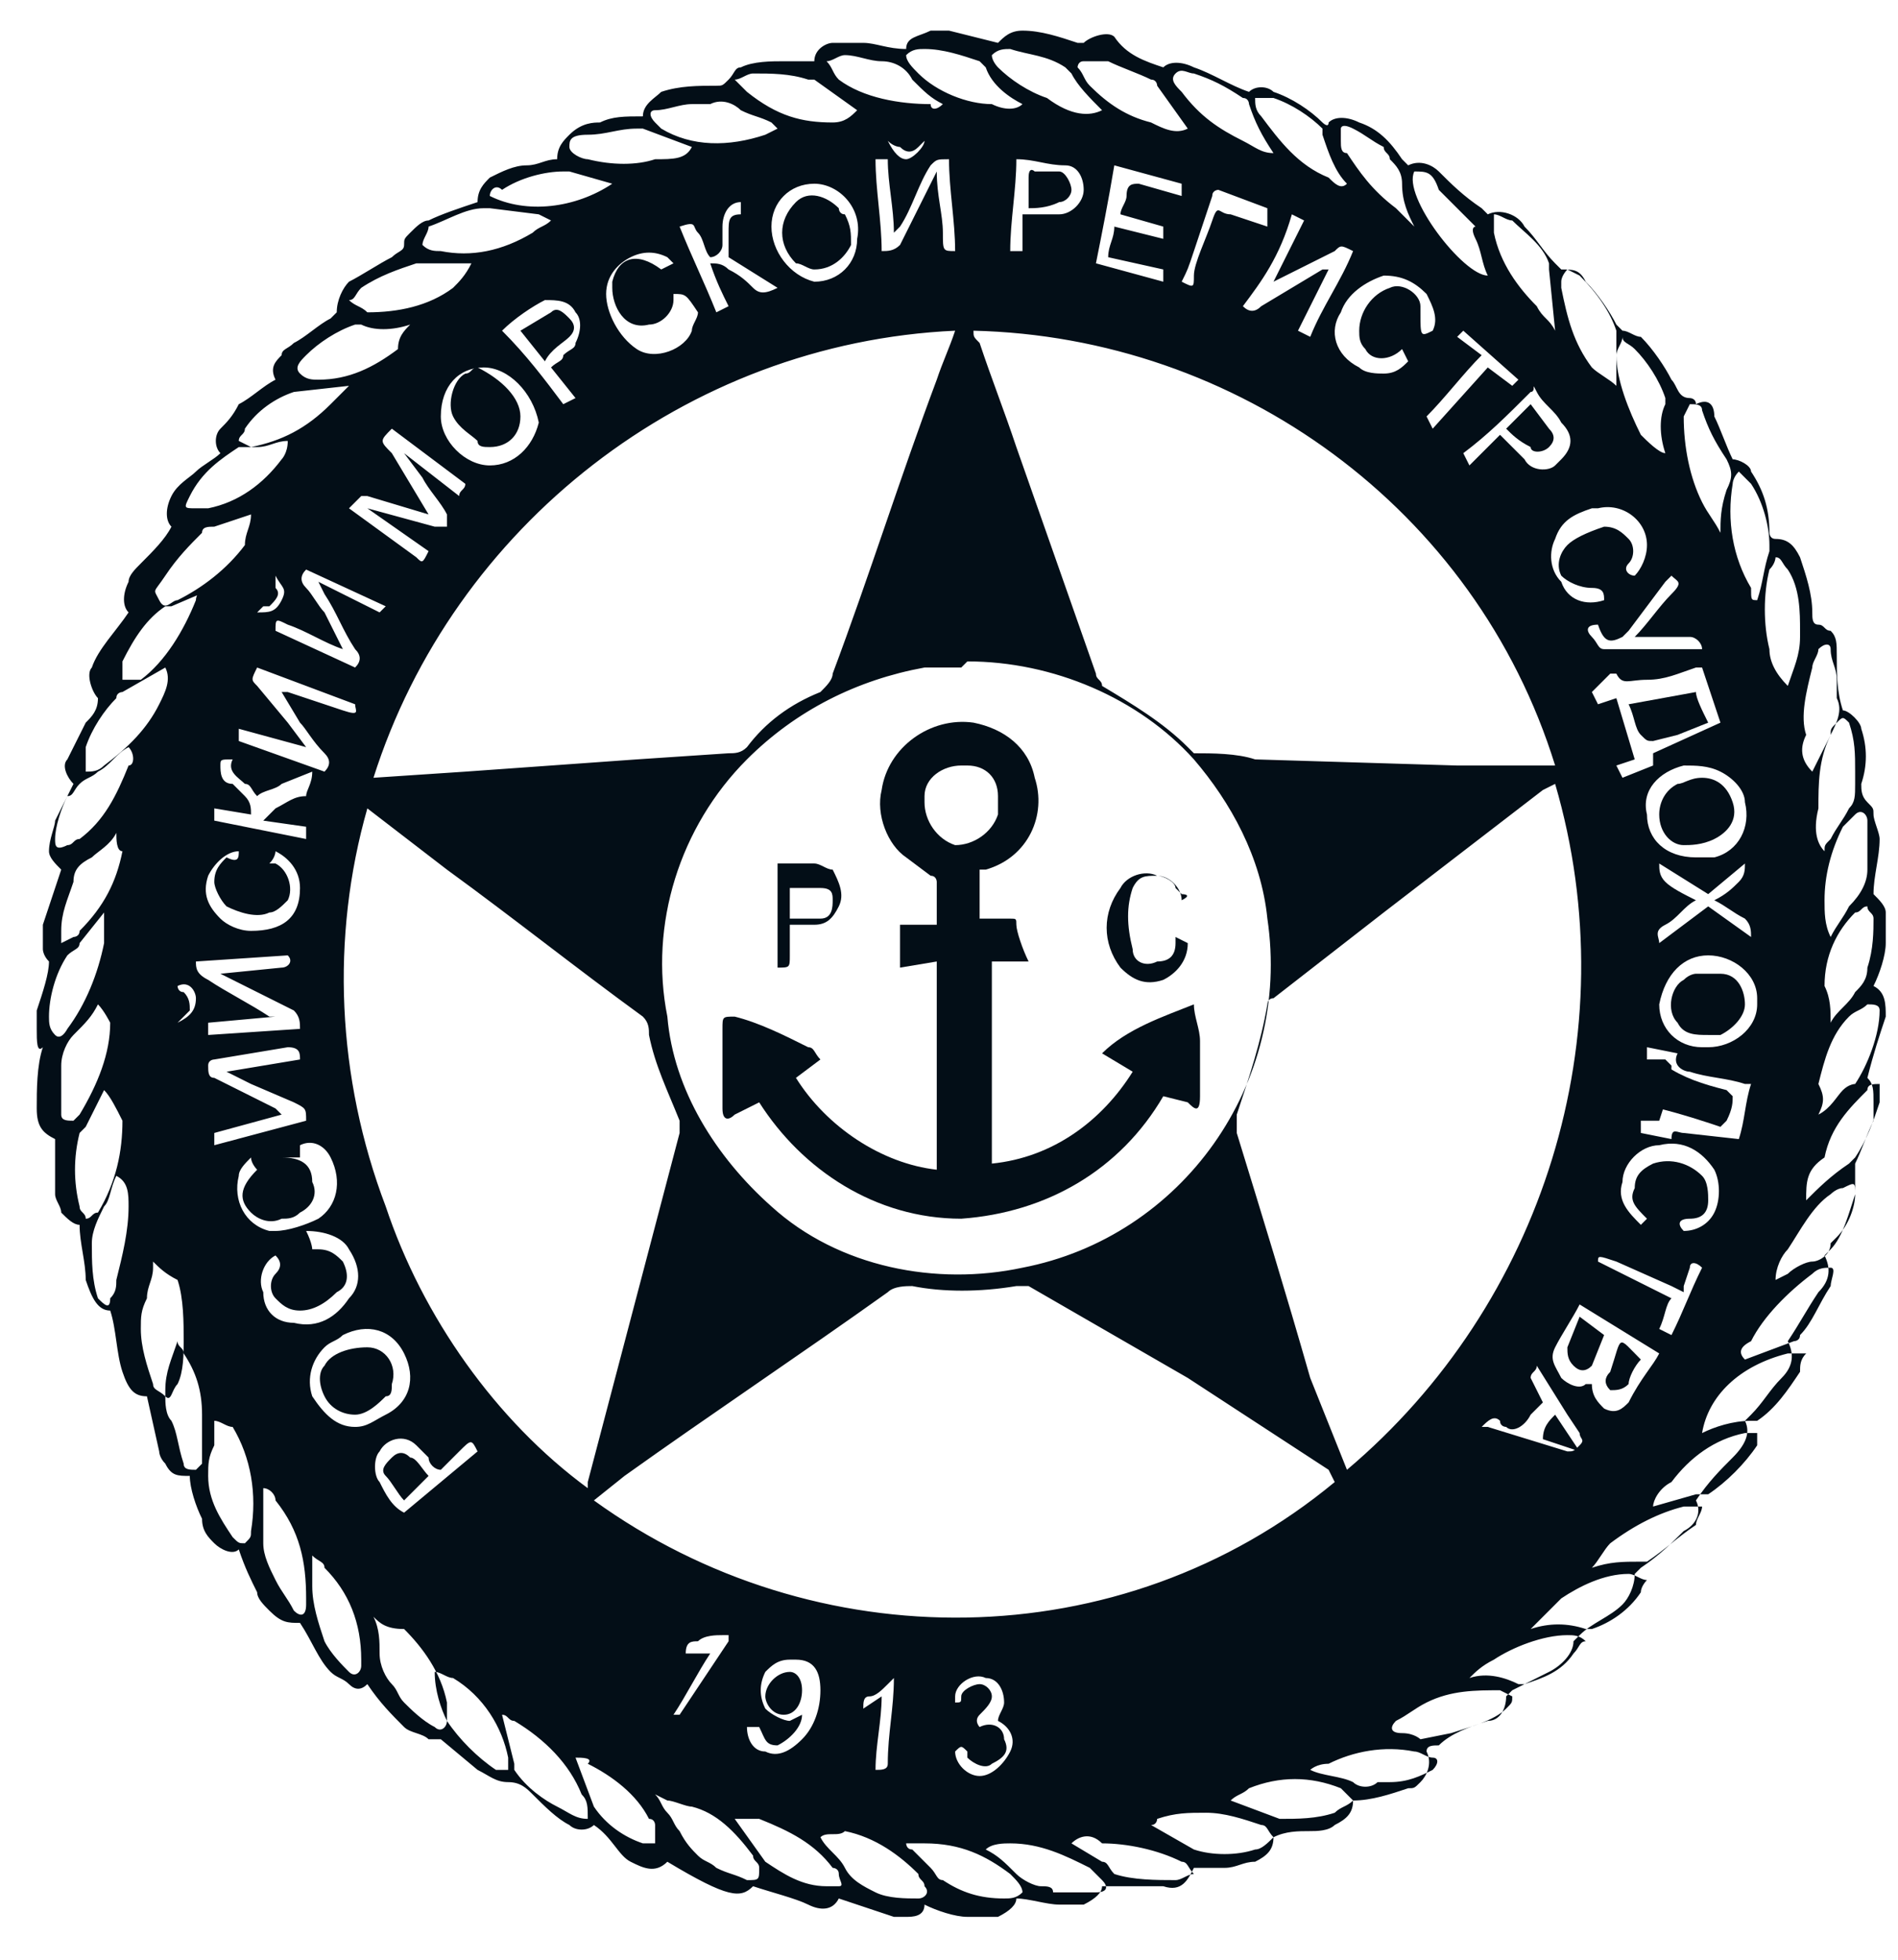 <svg width="31" height="32" viewBox="0 0 31 32" fill="none" xmlns="http://www.w3.org/2000/svg">
<path d="M0.6 16.8V16.5C0.7 16.2 0.8 15.9 0.8 15.7C0.7 15.6 0.7 15.5 0.7 15.5C0.7 15.4 0.7 15.2 0.7 15.1C0.8 14.8 0.9 14.5 1 14.2C0.9 14.1 0.8 14 0.8 13.9C0.8 13.7 0.9 13.5 0.9 13.4C1 13.2 1.1 13 1.2 12.8C1.1 12.7 1 12.5 1.1 12.4C1.2 12.2 1.3 12 1.4 11.8C1.5 11.7 1.6 11.6 1.6 11.4C1.5 11.3 1.4 11 1.5 10.9C1.6 10.6 1.9 10.3 2.1 10C2 9.9 2 9.7 2.1 9.5C2.1 9.4 2.2 9.3 2.3 9.2C2.5 9 2.7 8.8 2.8 8.6C2.7 8.5 2.7 8.3 2.8 8.1C2.9 7.9 3.1 7.8 3.2 7.7C3.3 7.6 3.5 7.5 3.6 7.4C3.5 7.3 3.5 7.1 3.6 7C3.7 6.9 3.8 6.8 3.9 6.6C4.1 6.5 4.3 6.3 4.5 6.2C4.4 6 4.5 5.9 4.6 5.8C4.6 5.7 4.7 5.7 4.8 5.6C5 5.5 5.2 5.3 5.4 5.2L5.5 5.1C5.5 4.9 5.6 4.7 5.7 4.6C5.9 4.5 6.2 4.3 6.4 4.2C6.5 4.1 6.6 4.1 6.6 4C6.6 3.9 6.6 3.9 6.7 3.8C6.8 3.7 6.9 3.6 7 3.6C7.2 3.5 7.5 3.4 7.8 3.3C7.8 3.1 7.9 3 8 2.9C8.2 2.8 8.4 2.7 8.6 2.7C8.8 2.7 8.9 2.6 9.1 2.6C9.1 2.4 9.2 2.3 9.3 2.2C9.5 2 9.7 2 9.8 2C10 1.9 10.2 1.9 10.5 1.9C10.5 1.7 10.7 1.6 10.8 1.5C11.1 1.4 11.4 1.4 11.7 1.4C11.8 1.4 11.8 1.4 11.9 1.3C12 1.2 12 1.1 12.1 1.1C12.3 1 12.6 1 12.8 1C12.9 1 13.1 1 13.3 1C13.3 0.8 13.5 0.7 13.6 0.7C13.8 0.7 13.9 0.7 14.1 0.7C14.3 0.7 14.5 0.8 14.8 0.8C14.8 0.6 15 0.6 15.2 0.5H15.5L16.3 0.7C16.4 0.6 16.5 0.5 16.7 0.5C17 0.5 17.3 0.6 17.6 0.7H17.7C17.8 0.6 18.1 0.5 18.2 0.6C18.4 0.9 18.7 1 19 1.1C19.1 1 19.3 1 19.5 1.1C19.8 1.2 20.1 1.4 20.4 1.5C20.5 1.4 20.7 1.4 20.8 1.5C21.1 1.6 21.4 1.8 21.6 2C21.6 2 21.7 2.1 21.7 2C21.8 1.9 22 1.9 22.2 2C22.5 2.1 22.7 2.3 22.9 2.6L23 2.7C23.2 2.6 23.4 2.7 23.5 2.8C23.7 3 23.9 3.2 24.2 3.4L24.3 3.5C24.5 3.4 24.8 3.5 24.9 3.7C25.1 3.9 25.2 4.1 25.4 4.3L25.5 4.4C25.7 4.4 25.8 4.4 25.9 4.6C26.1 4.8 26.3 5.1 26.4 5.3L26.5 5.4C26.6 5.4 26.7 5.5 26.8 5.5C27 5.7 27.2 6 27.3 6.2C27.4 6.3 27.4 6.5 27.6 6.5C27.6 6.5 27.7 6.5 27.7 6.6C27.9 6.5 28 6.6 28 6.8C28.1 7 28.2 7.3 28.3 7.5C28.4 7.5 28.6 7.6 28.6 7.7C28.8 8 28.9 8.3 28.9 8.7C28.9 8.7 28.9 8.8 29 8.8C29.2 8.8 29.3 8.9 29.4 9.1C29.5 9.4 29.6 9.7 29.6 10C29.6 10.1 29.6 10.2 29.7 10.2C29.8 10.2 29.8 10.3 29.9 10.3C30 10.4 30 10.5 30 10.7C30 11 30 11.3 30.1 11.6C30.2 11.6 30.4 11.8 30.4 11.9C30.5 12.2 30.5 12.5 30.4 12.8C30.4 12.9 30.4 13 30.5 13.1C30.6 13.2 30.6 13.2 30.6 13.3C30.6 13.4 30.7 13.6 30.7 13.7C30.7 14 30.6 14.3 30.6 14.6C30.7 14.7 30.8 14.8 30.8 14.9C30.8 15.1 30.8 15.2 30.8 15.4C30.8 15.6 30.7 15.9 30.6 16.1C30.8 16.2 30.8 16.4 30.8 16.6C30.7 16.9 30.6 17.2 30.5 17.6C30.6 17.7 30.6 17.8 30.6 18C30.6 18.1 30.6 18.2 30.6 18.3C30.5 18.5 30.4 18.8 30.3 19C30.3 19.1 30.3 19.1 30.3 19.2C30.3 19.3 30.3 19.4 30.3 19.5C30.2 19.8 30.1 20.2 29.9 20.4L29.8 20.5C29.9 20.7 29.9 20.9 29.7 21.1C29.5 21.4 29.4 21.6 29.2 21.9C29.3 22.1 29.3 22.3 29.1 22.5C28.9 22.7 28.8 22.9 28.6 23.1L28.5 23.2C28.6 23.4 28.5 23.6 28.3 23.8C28.1 24 27.9 24.2 27.7 24.5C27.8 24.7 27.7 24.9 27.5 25C27.3 25.2 27.1 25.4 26.8 25.6L26.7 25.7C26.7 25.9 26.6 26.1 26.5 26.2C26.3 26.4 26 26.5 25.8 26.7L25.7 26.8C25.7 27 25.5 27.2 25.3 27.3C25.1 27.4 24.9 27.5 24.7 27.6L24.6 27.7C24.6 27.9 24.5 28.1 24.3 28.1C24 28.2 23.7 28.3 23.5 28.5C23.4 28.5 23.3 28.5 23.3 28.6C23.4 28.8 23.3 29 23.2 29.1C23.1 29.2 23.1 29.2 23 29.2C22.7 29.3 22.4 29.4 22.1 29.4C22.1 29.6 22 29.7 21.8 29.8C21.7 29.9 21.5 29.9 21.4 29.9C21.2 29.9 21 29.9 20.8 30C20.8 30.2 20.7 30.3 20.5 30.4C20.3 30.4 20.2 30.5 20 30.5C19.8 30.5 19.6 30.5 19.5 30.5C19.4 30.7 19.3 30.9 19 30.8C18.7 30.8 18.4 30.8 18 30.8C18 30.9 17.9 31 17.7 31.1C17.6 31.1 17.4 31.1 17.3 31.1C17.1 31.1 16.8 31 16.6 31C16.6 31.1 16.5 31.2 16.3 31.3C16.2 31.3 16 31.3 15.8 31.3C15.6 31.3 15.3 31.2 15.1 31.1C15.1 31.3 14.9 31.3 14.8 31.3H14.6L13.7 31C13.6 31.2 13.4 31.2 13.2 31.1C13 31 12.6 30.9 12.3 30.8C12.1 31 11.9 31 10.9 30.4C10.7 30.6 10.5 30.5 10.3 30.4C10.1 30.3 10 30 9.7 29.8C9.6 29.9 9.4 29.9 9.3 29.8C9.1 29.7 8.9 29.5 8.7 29.3C8.6 29.2 8.5 29.1 8.3 29.1C8.1 29.1 8 29 7.8 28.9L7.2 28.4C7.2 28.4 7.1 28.4 7 28.4C6.9 28.3 6.7 28.3 6.6 28.2C6.4 28 6.2 27.8 6 27.5C5.9 27.6 5.8 27.6 5.7 27.5C5.6 27.4 5.5 27.4 5.4 27.3C5.2 27.1 5.1 26.8 4.9 26.5C4.7 26.5 4.6 26.5 4.4 26.3C4.3 26.2 4.2 26.1 4.2 26C4.1 25.8 4 25.6 3.9 25.3C3.8 25.4 3.6 25.3 3.5 25.2C3.4 25.1 3.3 25 3.3 24.8C3.2 24.6 3.1 24.3 3.1 24.1C2.9 24.1 2.8 24.1 2.7 23.9C2.6 23.8 2.6 23.7 2.6 23.7L2.4 22.8C2.2 22.8 2.1 22.7 2 22.4C1.9 22.1 1.9 21.7 1.8 21.4C1.6 21.4 1.5 21.2 1.4 20.9C1.4 20.6 1.3 20.3 1.3 20C1.2 20 1.1 19.9 1 19.8C1 19.7 0.9 19.6 0.9 19.5C0.9 19.2 0.9 18.9 0.9 18.6C0.7 18.5 0.6 18.4 0.6 18.1C0.6 17.8 0.6 17.4 0.7 17.1C0.6 17.2 0.6 17 0.6 16.8ZM15.7 10.9C15.6 10.9 15.5 10.9 15.4 10.9H15.1C14 11.1 13 11.6 12.2 12.4C11.1 13.5 10.6 15.1 10.9 16.6C11 17.8 11.7 18.9 12.6 19.7C13.7 20.7 15.3 21 16.7 20.7C19.3 20.2 21.1 17.7 20.7 15C20.6 14 20.1 13.1 19.5 12.4C18.6 11.4 17.2 10.8 15.8 10.8M21.8 24.2L21.7 24L19.4 22.5L16.8 21C16.7 21 16.7 21 16.6 21C16 21.1 15.4 21.1 14.9 21C14.8 21 14.6 21 14.5 21.1C13.1 22.1 11.6 23.1 10.2 24.1L9.7 24.5C13.3 27.1 18.3 27.1 21.8 24.2ZM15.9 5.4C15.9 5.5 15.9 5.5 16 5.6C16.2 6.2 16.4 6.7 16.6 7.3L17.9 11C17.9 11.1 18 11.1 18 11.2C18.5 11.5 19 11.8 19.4 12.2L19.5 12.3C19.8 12.3 20.2 12.3 20.5 12.4L23.8 12.5H24.8C25 12.5 25.2 12.5 25.4 12.5C24.1 8.3 20.2 5.5 15.9 5.4ZM6.1 12.7L7.6 12.6L9 12.5L10.4 12.4L11.9 12.3C12 12.3 12.1 12.3 12.2 12.2C12.5 11.8 12.9 11.5 13.4 11.3C13.5 11.2 13.6 11.1 13.6 11C14.2 9.4 14.7 7.8 15.3 6.2C15.4 5.9 15.5 5.7 15.6 5.4C11.2 5.6 7.4 8.6 6.1 12.7ZM22 24C25.2 21.3 26.6 16.9 25.4 12.8L25.2 12.9L22.6 14.9L20.8 16.3C20.7 16.3 20.7 16.4 20.7 16.4C20.6 17 20.4 17.6 20.2 18.2C20.2 18.3 20.2 18.4 20.2 18.5C20.6 19.8 21 21.1 21.4 22.5L22 24ZM6 13.2C5.4 15.3 5.5 17.6 6.3 19.7C6.9 21.5 8.1 23.2 9.6 24.3C9.6 24.2 9.6 24.2 9.6 24.2C10.1 22.3 10.6 20.4 11.1 18.5C11.1 18.4 11.1 18.3 11.1 18.3C10.9 17.8 10.7 17.4 10.6 16.9C10.6 16.8 10.6 16.7 10.5 16.6C9.4 15.8 8.4 15 7.3 14.2L6 13.2ZM6 8.3L7.1 8.6C7.2 8.6 7.3 8.6 7.3 8.6C7.3 8.5 7.3 8.5 7.3 8.4C7.2 8.2 7 8 6.9 7.8L6.6 7.4L7.5 8.1C7.5 8 7.6 8 7.6 7.9L6.4 7C6.2 7.2 6.2 7.2 6.4 7.4L7 8.4L6 8.1H5.9L5.7 8.3L6.8 9.1C6.9 9.2 6.9 9.2 7 9L6 8.3ZM28.4 18.6C28.5 18.3 28.5 18 28.6 17.7H28.5C28.2 17.6 27.9 17.6 27.6 17.5C27.5 17.5 27.3 17.4 27.4 17.2L26.9 17.1C26.9 17.2 26.9 17.2 26.9 17.3C27 17.3 27.1 17.3 27.2 17.3L27.3 17.4C27.3 17.7 27.2 18 27.1 18.3H26.8C26.8 18.4 26.8 18.4 26.8 18.5L27.3 18.6C27.3 18.4 27.4 18.5 27.5 18.5L28.4 18.6ZM27 12.3L28.1 11.8C28 11.5 27.9 11.2 27.8 10.9H27.7C27.4 11 27.2 11.1 26.9 11.1C26.6 11.1 26.5 11.2 26.4 11C26.4 11 26.4 11 26.3 11L26 11.3L26.1 11.5L26.4 11.4L26.7 12.4L26.4 12.5L26.5 12.7L27 12.5V12.3ZM23.2 28.4L23.7 28.3C24 28.2 24.4 28.1 24.6 27.9C24.7 27.8 24.7 27.8 24.7 27.7L24.5 27.6C24.1 27.6 23.7 27.6 23.3 27.8C23.1 27.9 23 28 22.8 28.1C22.7 28.2 22.7 28.3 22.9 28.3C23.1 28.3 23.2 28.4 23.2 28.4ZM27.1 22.1L25.8 21.3C25.7 21.5 25.5 21.8 25.4 22C25.3 22.2 25.4 22.3 25.5 22.5C25.6 22.6 25.8 22.7 25.9 22.6H26C26 22.8 26.1 22.9 26.2 23C26.4 23.1 26.5 23 26.6 22.9C26.8 22.5 27 22.3 27.1 22.1ZM15.1 30.1C15 30.1 15 30.1 14.9 30.1H14.8C14.8 30.1 14.8 30.2 14.9 30.2L15.2 30.5C15.3 30.6 15.3 30.7 15.4 30.7C15.7 30.9 16 31 16.4 31C16.5 31 16.6 31 16.7 30.9C16.7 30.8 16.6 30.7 16.5 30.6C16.1 30.3 15.7 30.1 15.1 30.1ZM5.1 25.4C5.1 25.6 5.1 25.7 5.1 25.9C5.1 26.2 5.2 26.5 5.3 26.8C5.4 27 5.6 27.2 5.7 27.3C5.8 27.4 5.9 27.3 5.9 27.2C5.9 27.2 5.9 27.2 5.9 27.1C5.9 26.5 5.7 26 5.3 25.6C5.3 25.5 5.2 25.5 5.1 25.4ZM16.1 30.2C16.3 30.3 16.4 30.4 16.6 30.6C16.7 30.7 16.9 30.8 17 30.8C17.1 30.8 17.2 30.8 17.2 30.9C17.4 30.9 17.6 30.9 17.9 30.9C18.1 30.9 18.1 30.8 18 30.7C17.9 30.6 17.9 30.6 17.8 30.5C17.4 30.3 17 30.1 16.5 30.1C16.4 30.1 16.2 30.1 16.1 30.2ZM17.5 30.1L18 30.4C18.1 30.4 18.1 30.5 18.2 30.6C18.5 30.7 18.9 30.7 19.2 30.7C19.3 30.7 19.4 30.6 19.5 30.6C19.4 30.5 19.4 30.4 19.3 30.4C18.9 30.2 18.4 30.1 18 30.1C17.8 29.9 17.6 30 17.5 30.1ZM20.1 29.4L20.9 29.7C21.2 29.7 21.5 29.7 21.8 29.6C21.9 29.5 22 29.5 22.1 29.4C22 29.3 21.9 29.2 21.9 29.2C21.4 29 20.9 29 20.4 29.2C20.3 29.3 20.2 29.3 20.1 29.4ZM21.4 28.9C21.6 29 21.9 29 22.1 29.1C22.2 29.2 22.4 29.2 22.5 29.1H22.7C23 29.1 23.2 29 23.4 28.9C23.5 28.8 23.5 28.7 23.4 28.7C23.3 28.7 23.2 28.6 23.1 28.6C22.6 28.5 22.1 28.6 21.7 28.8C21.5 28.8 21.4 28.9 21.4 28.9ZM2.9 21.9C2.8 22.2 2.7 22.4 2.7 22.7V22.8C2.7 22.9 2.7 23.1 2.8 23.2C2.9 23.4 2.9 23.6 3 23.9C3 24 3.1 24 3.2 24L3.3 23.9V23.8C3.3 23.6 3.3 23.3 3.3 23.1C3.3 22.7 3.2 22.4 3 22.1C3 22 2.9 22 2.9 21.9ZM3.5 23.2C3.5 23.4 3.5 23.5 3.5 23.6C3.4 23.8 3.4 23.9 3.4 24.1C3.4 24.5 3.6 24.8 3.8 25.1C3.9 25.2 3.9 25.2 4 25.2C4.1 25.1 4.1 25.1 4.1 25C4.2 24.4 4.1 23.8 3.8 23.3C3.7 23.3 3.6 23.2 3.5 23.2ZM1.9 13.6C1.8 13.8 1.6 13.9 1.5 14C1.3 14.1 1.2 14.2 1.2 14.4C1.1 14.7 1 14.9 1 15.2C1 15.3 1 15.3 1 15.4L1.2 15.3C1.2 15.3 1.3 15.3 1.3 15.2C1.7 14.8 1.9 14.4 2 13.9C1.9 13.9 1.9 13.7 1.9 13.6ZM18.8 29.8L19.5 30.2C19.8 30.3 20.2 30.3 20.5 30.2C20.6 30.2 20.7 30.1 20.8 30C20.7 29.9 20.7 29.8 20.6 29.8C20.3 29.7 20 29.6 19.7 29.6C19.4 29.6 19.2 29.6 18.9 29.7C18.9 29.7 18.9 29.8 18.8 29.8ZM1.7 14.9L1.3 15.4C1.3 15.5 1.2 15.5 1.1 15.6C0.9 15.9 0.8 16.3 0.8 16.6C0.8 16.7 0.8 16.8 0.9 16.9C1 17 1.1 16.8 1.1 16.8C1.4 16.4 1.6 15.9 1.7 15.4C1.7 15.2 1.7 15.1 1.7 14.9ZM4.3 24.3V24.9C4.3 25 4.3 25.1 4.3 25.2C4.3 25.4 4.4 25.6 4.5 25.8C4.6 26 4.7 26.1 4.8 26.3C4.9 26.4 5 26.4 5 26.2V26.1C5 25.5 4.9 25 4.5 24.5C4.5 24.4 4.4 24.3 4.3 24.3ZM2.1 12.2C1.9 12.3 1.8 12.5 1.6 12.6C1.5 12.7 1.4 12.7 1.3 12.8C1.2 12.9 1.2 13 1.1 13C1 13.2 0.9 13.5 0.9 13.7C0.9 13.8 0.9 13.9 1.1 13.8C1.2 13.8 1.2 13.7 1.3 13.7C1.7 13.4 1.9 13 2.1 12.5C2.2 12.5 2.2 12.3 2.1 12.2ZM1.9 19.2C1.8 19.4 1.8 19.6 1.7 19.7C1.6 19.9 1.5 20.1 1.5 20.3C1.5 20.6 1.5 20.9 1.6 21.2C1.7 21.3 1.8 21.4 1.8 21.2C1.9 21.1 1.9 21 1.9 20.9C2 20.5 2.1 20.1 2.1 19.7C2.1 19.5 2.1 19.3 1.9 19.2ZM1.7 17.8L1.4 18.4L1.3 18.5C1.2 18.9 1.2 19.3 1.3 19.7C1.3 19.8 1.4 19.8 1.4 19.9C1.5 19.9 1.5 19.8 1.6 19.8C1.9 19.3 2 18.8 2 18.3C1.9 18.1 1.8 17.9 1.7 17.8ZM13.4 30C13.5 30.2 13.7 30.3 13.8 30.5C13.9 30.7 14.1 30.8 14.3 30.9C14.5 31 14.8 31 15 31C15.1 31 15.2 30.9 15.1 30.8C15.1 30.7 15 30.7 15 30.6C14.7 30.3 14.3 30 13.8 29.9C13.7 30 13.5 29.9 13.4 30ZM1.6 16.4C1.5 16.6 1.4 16.7 1.2 16.9C1.1 17 1 17.2 1 17.4C1 17.5 1 17.6 1 17.6C1 17.8 1 18 1 18.2C1 18.3 1.1 18.3 1.2 18.3L1.3 18.2C1.6 17.7 1.8 17.2 1.8 16.7C1.8 16.7 1.7 16.5 1.6 16.4ZM2.7 10.9L2 11.3C2 11.3 1.9 11.3 1.9 11.4C1.7 11.6 1.5 11.9 1.4 12.2C1.4 12.3 1.4 12.4 1.4 12.6C1.5 12.6 1.6 12.6 1.7 12.5C2.1 12.2 2.4 11.9 2.6 11.5C2.7 11.3 2.8 11.1 2.7 10.9ZM2.5 20.6V20.7C2.5 20.9 2.4 21 2.4 21.2C2.3 21.4 2.3 21.5 2.3 21.7C2.3 22 2.4 22.3 2.5 22.6C2.5 22.7 2.6 22.7 2.7 22.8C2.8 22.9 2.8 22.7 2.9 22.6C3 22.4 3 22.1 3 21.9C3 21.6 3 21.2 2.9 20.9C2.7 20.8 2.6 20.7 2.5 20.6ZM4.1 8.4L3.5 8.6C3.4 8.6 3.3 8.6 3.3 8.7C3.1 8.9 2.9 9.1 2.7 9.4C2.5 9.7 2.5 9.6 2.6 9.8C2.7 10 2.8 9.8 2.9 9.8C3.3 9.6 3.7 9.3 4 8.9C4 8.7 4.1 8.6 4.1 8.4ZM3.5 9.6L2.8 9.9H2.7C2.4 10.1 2.2 10.4 2 10.8C2 10.9 2 11 2 11.1C2.1 11.1 2.2 11.1 2.3 11.1C2.7 10.8 3 10.3 3.2 9.8C3.2 9.7 3.3 9.6 3.3 9.6M4.7 7.2C4.5 7.2 4.4 7.3 4.2 7.3C4 7.3 4 7.3 3.9 7.3C3.6 7.5 3.3 7.7 3.1 8.1C3 8.3 3 8.3 3.2 8.3H3.4C3.9 8.2 4.3 7.9 4.6 7.5C4.6 7.5 4.7 7.4 4.7 7.2ZM6.1 26.4C6.2 26.6 6.2 26.8 6.2 27C6.2 27.2 6.3 27.4 6.4 27.5C6.5 27.6 6.5 27.7 6.6 27.8C6.7 27.9 6.9 28.1 7.1 28.2C7.2 28.3 7.3 28.2 7.3 28.1C7.3 28 7.3 27.9 7.3 27.8C7.2 27.3 6.9 26.9 6.6 26.6C6.3 26.6 6.2 26.5 6.1 26.4ZM14 1.8L13.3 1.3H13.2C12.9 1.2 12.6 1.2 12.3 1.2C12.2 1.2 12.1 1.3 12 1.3C12.1 1.4 12.2 1.5 12.2 1.5C12.7 1.9 13.1 2 13.6 2C13.8 2 13.9 1.9 14 1.8ZM15.4 1.7C15.2 1.6 15.1 1.5 14.9 1.3C14.8 1.1 14.6 1 14.4 1C14.2 1 14 0.9 13.8 0.9C13.7 0.9 13.6 1 13.5 1C13.6 1.1 13.6 1.2 13.7 1.3C14.1 1.6 14.7 1.7 15.2 1.7C15.2 1.8 15.3 1.8 15.4 1.7ZM7.7 4.3H7C6.9 4.3 6.8 4.3 6.8 4.3C6.5 4.4 6.2 4.5 5.9 4.7C5.8 4.8 5.8 4.9 5.7 4.9C5.8 5 5.9 5 6 5.1C6.5 5.1 7 5 7.4 4.7C7.5 4.6 7.6 4.5 7.7 4.3ZM12.7 2.1L12.6 2C12.4 1.9 12.3 1.9 12.1 1.8C12 1.7 11.8 1.6 11.6 1.7C11.5 1.7 11.4 1.7 11.3 1.7C11.1 1.7 10.9 1.8 10.7 1.8C10.6 1.8 10.6 1.9 10.7 2L10.8 2.1C11.3 2.4 11.9 2.4 12.5 2.2L12.7 2.1ZM6.7 5.3C6.4 5.4 6.1 5.4 5.9 5.3H5.8C5.5 5.4 5.2 5.6 5 5.8C4.9 5.9 4.8 6 4.9 6.1C5 6.2 5.1 6.2 5.2 6.2C5.7 6.2 6.1 6 6.5 5.7C6.5 5.5 6.6 5.4 6.7 5.3ZM5.7 6.3L4.8 6.4C4.5 6.5 4.2 6.7 4 7C4 7.1 3.9 7.1 3.9 7.2L4.1 7.3C4.6 7.2 5 7 5.4 6.6C5.5 6.5 5.6 6.4 5.7 6.3ZM11.3 2.4L10.5 2.1H10.4C10.1 2.1 9.9 2.2 9.6 2.2C9.3 2.2 9.3 2.3 9.3 2.4C9.3 2.5 9.5 2.6 9.6 2.6C10 2.7 10.4 2.7 10.7 2.6C11 2.6 11.2 2.6 11.3 2.4ZM28.7 9.8C28.8 9.5 28.8 9.3 28.9 9V8.9C28.9 8.6 28.8 8.2 28.6 7.9C28.5 7.8 28.5 7.8 28.4 7.7C28.3 7.8 28.3 7.9 28.3 7.9C28.2 8.5 28.3 9.1 28.6 9.6C28.6 9.8 28.6 9.8 28.7 9.8ZM29.2 11.2C29.3 10.9 29.4 10.7 29.4 10.4V10.3C29.4 10 29.4 9.6 29.2 9.3C29.1 9.2 29.1 9.1 29 9.1C29 9.1 29 9.2 28.9 9.3C28.8 9.7 28.8 10.2 28.9 10.6C28.9 10.8 29 11 29.2 11.2ZM29.8 13.9C29.8 13.8 29.8 13.8 29.9 13.7C30 13.5 30.1 13.4 30.2 13.2C30.3 13.1 30.3 13 30.3 12.8C30.3 12.7 30.3 12.7 30.3 12.6C30.3 12.3 30.3 12.1 30.2 11.8C30.1 11.7 30.1 11.7 30 11.8C29.9 11.9 29.9 11.9 29.9 12C29.7 12.4 29.7 12.8 29.7 13.2C29.6 13.6 29.7 13.8 29.8 13.9ZM10 3L9.3 2.8H9.2C8.9 2.8 8.5 2.9 8.2 3.1C8.1 3 8 3.1 8 3.2C8.6 3.5 9.4 3.4 10 3ZM10.7 29.3C10.8 29.4 10.8 29.5 10.9 29.6C11 29.7 11 29.8 11.1 29.9C11.2 30.1 11.3 30.2 11.4 30.3C11.5 30.4 11.6 30.4 11.7 30.5C11.9 30.6 12 30.6 12.2 30.7C12.4 30.7 12.4 30.7 12.4 30.5C12.4 30.4 12.3 30.4 12.3 30.3C12 29.9 11.7 29.6 11.3 29.5C11.2 29.5 11 29.4 10.9 29.4M15.6 4.1C15.6 3.6 15.5 3.1 15.5 2.6C15.3 2.6 15.3 2.6 15.2 2.7C15 3 14.9 3.4 14.7 3.7L14.6 3.8C14.6 3.4 14.5 3 14.5 2.6H14.3C14.3 3.1 14.4 3.6 14.4 4.1C14.5 4.1 14.6 4.1 14.7 4L15.2 3L15.3 2.8C15.3 3.2 15.4 3.5 15.4 3.8C15.4 4.1 15.4 4.1 15.6 4.1ZM7.1 27.3C7.1 27.6 7.2 27.9 7.3 28.1C7.5 28.4 7.8 28.7 8.1 28.9C8.1 28.9 8.2 28.9 8.3 28.9C8.3 28.8 8.3 28.8 8.3 28.7C8.2 28.2 7.9 27.7 7.4 27.4C7.3 27.4 7.2 27.3 7.1 27.3ZM9.6 29.7C9.6 29.5 9.6 29.4 9.5 29.3C9.3 28.8 8.9 28.4 8.4 28.1C8.3 28.1 8.3 28 8.2 28L8.4 28.8V28.9C8.6 29.2 8.9 29.4 9.1 29.5C9.3 29.6 9.4 29.7 9.6 29.7ZM9.4 28.7L9.7 29.5C9.9 29.8 10.2 30 10.5 30.1C10.6 30.1 10.7 30.1 10.7 30.1C10.7 30 10.7 29.9 10.7 29.8C10.7 29.8 10.7 29.7 10.6 29.7C10.4 29.3 10 29 9.6 28.8C9.7 28.7 9.5 28.7 9.4 28.7ZM8.8 3.5L8 3.4H7.9C7.6 3.4 7.3 3.6 7 3.7C7 3.8 6.9 3.9 6.9 4C7 4.1 7.1 4.1 7.2 4.1C7.7 4.2 8.2 4.1 8.7 3.8C8.8 3.7 8.9 3.7 9 3.6M12 29.7L12.5 30.4C12.8 30.6 13.1 30.8 13.5 30.8C13.6 30.8 13.6 30.8 13.7 30.8C13.8 30.8 13.7 30.7 13.7 30.6C13.7 30.5 13.6 30.5 13.6 30.5C13.3 30.1 12.9 29.9 12.4 29.7C12.2 29.7 12.1 29.7 12 29.7ZM3.6 15.9L4.6 15.8C4.7 15.8 4.8 15.7 4.7 15.6L3.2 15.7C3.2 15.8 3.2 15.9 3.4 16C3.7 16.2 4.1 16.4 4.4 16.6H4.5L3.4 16.7C3.4 16.8 3.4 16.8 3.4 16.9L4.9 16.8C4.9 16.7 4.9 16.6 4.8 16.5C4.4 16.3 4 16.1 3.6 15.9ZM29.9 15.3C30 15.1 30.1 15 30.2 14.8C30.4 14.6 30.5 14.4 30.5 14.2C30.5 13.9 30.5 13.7 30.5 13.4C30.5 13.3 30.4 13.2 30.3 13.3C30.2 13.4 30.2 13.4 30.1 13.5C29.9 13.9 29.8 14.3 29.8 14.7C29.8 14.9 29.8 15.1 29.9 15.3ZM16.7 1.7C16.5 1.6 16.2 1.4 16.1 1.1C16.1 1.1 16.1 1.1 16 1C15.7 0.9 15.4 0.8 15.1 0.8C15 0.8 14.9 0.8 14.8 0.9C14.8 1 14.9 1.1 15 1.2C15.3 1.5 15.8 1.7 16.2 1.7C16.4 1.8 16.6 1.8 16.7 1.7ZM5 18.3C5 18.1 5 18.1 4.8 18L4.1 17.7L3.7 17.5L4.9 17.3C4.9 17.2 4.9 17.1 4.7 17.1L3.5 17.3C3.5 17.3 3.4 17.3 3.4 17.4C3.4 17.5 3.4 17.6 3.5 17.6L4.5 18.1L4.6 18.2L3.5 18.5C3.5 18.6 3.5 18.6 3.5 18.7L5 18.3ZM29.6 12.6C29.7 12.4 29.8 12.2 29.9 12C30 11.8 30.1 11.6 30 11.4C30 11.3 30 11.2 30 11.1C30 10.9 29.9 10.8 29.9 10.6C29.9 10.5 29.8 10.5 29.7 10.6C29.7 10.7 29.6 10.8 29.6 10.9C29.5 11.3 29.4 11.7 29.5 12C29.4 12.2 29.4 12.4 29.6 12.6ZM20.3 5C20.4 5.1 20.5 5.1 20.6 5L21.6 4.4H21.7L21.2 5.4L21.4 5.5C21.6 5 21.9 4.6 22.1 4.1C21.9 4 21.9 4 21.8 4.1L21.4 4.3L20.8 4.6L21.3 3.6L21.1 3.5C20.9 4.2 20.6 4.6 20.3 5ZM4.2 10.9C4.1 11.1 4.1 11.1 4.2 11.2L4.7 11.8L5 12.2L3.9 11.9C3.9 12 3.9 12 3.9 12.1L5.3 12.6C5.4 12.5 5.4 12.4 5.3 12.3C5.1 12.1 5 11.9 4.9 11.8L4.6 11.3H4.7C5 11.4 5.3 11.5 5.6 11.6C5.9 11.7 5.8 11.6 5.8 11.5L4.2 10.9ZM29.9 16.7C30 16.5 30.2 16.4 30.3 16.2C30.4 16.1 30.5 16 30.5 15.8C30.6 15.5 30.6 15.2 30.6 15C30.6 14.9 30.5 14.9 30.5 14.8C30.4 14.8 30.4 14.9 30.3 14.9C30 15.2 29.8 15.6 29.8 16.1C29.9 16.3 29.9 16.5 29.9 16.7ZM5 9.3C4.9 9.4 4.9 9.5 5 9.6C5.1 9.7 5.2 9.9 5.3 10L5.6 10.6C5.3 10.5 5 10.3 4.7 10.2C4.5 10.1 4.5 10.1 4.5 10.3L5.8 10.9C5.9 10.8 5.9 10.7 5.8 10.6C5.6 10.3 5.5 10 5.3 9.7L5.2 9.5L6.2 10L6.3 9.9L5 9.3ZM29.7 18.2C29.9 18.1 30 17.9 30.1 17.8C30.2 17.7 30.3 17.7 30.3 17.7C30.5 17.4 30.7 16.9 30.7 16.5C30.7 16.4 30.6 16.4 30.5 16.4C30.4 16.5 30.3 16.5 30.2 16.6C29.9 16.9 29.8 17.3 29.7 17.7C29.8 17.9 29.8 18 29.7 18.2ZM27.8 23.4C28 23.3 28.3 23.2 28.6 23.2H28.7C29 23 29.2 22.7 29.4 22.4C29.4 22.3 29.4 22.2 29.5 22.1C29.4 22.1 29.3 22.1 29.2 22.1C28.4 22.3 27.9 22.8 27.8 23.4ZM29.5 19.6C29.7 19.4 29.9 19.2 30.2 19C30.2 19 30.2 19 30.3 18.9C30.5 18.6 30.6 18.3 30.7 18C30.7 17.9 30.7 17.8 30.7 17.7C30.6 17.7 30.5 17.7 30.5 17.8C30.2 18.1 29.9 18.4 29.8 18.9C29.5 19.1 29.5 19.3 29.5 19.6ZM27 24.6L27.7 24.4C27.8 24.4 27.9 24.4 27.9 24.4C28.2 24.2 28.5 23.9 28.7 23.6C28.7 23.5 28.7 23.5 28.7 23.4C28.6 23.4 28.6 23.4 28.5 23.4C28 23.5 27.6 23.8 27.3 24.2C27.1 24.3 27 24.5 27 24.6ZM19.4 2.1L18.9 1.4C18.9 1.4 18.9 1.3 18.8 1.3C18.6 1.2 18.3 1.1 18.1 1C18 1 17.9 1 17.7 1C17.6 1 17.6 1.1 17.6 1.1C17.7 1.2 17.7 1.3 17.8 1.4C18.1 1.7 18.4 1.9 18.8 2C19 2.1 19.2 2.2 19.4 2.1ZM28.1 8.7C28.1 8.5 28.1 8.3 28.2 8C28.3 7.8 28.3 7.7 28.2 7.5C28 7.2 27.9 7 27.8 6.7C27.8 6.6 27.7 6.6 27.6 6.6L27.5 6.8C27.5 7.3 27.6 7.8 27.8 8.2C27.9 8.4 28 8.5 28.1 8.7ZM22 3C21.8 2.8 21.7 2.5 21.6 2.2V2.1C21.4 1.9 21.1 1.7 20.8 1.6C20.7 1.6 20.6 1.6 20.5 1.6C20.5 1.7 20.5 1.8 20.6 1.9C20.9 2.3 21.2 2.7 21.7 2.9C21.8 3 21.9 3.1 22 3ZM25.4 5.4L25.3 4.4V4.3C25.2 4 24.9 3.8 24.7 3.6C24.6 3.6 24.5 3.5 24.4 3.5C24.4 3.6 24.4 3.7 24.4 3.8C24.5 4.3 24.8 4.7 25.1 5C25.2 5.2 25.3 5.2 25.4 5.4ZM20.8 2.5C20.6 2.2 20.5 2 20.4 1.7C20.4 1.7 20.4 1.6 20.3 1.6C20 1.4 19.8 1.3 19.5 1.2C19.4 1.2 19.3 1.1 19.2 1.2C19.1 1.3 19.2 1.4 19.3 1.5C19.6 1.9 19.9 2.1 20.3 2.3C20.5 2.4 20.6 2.5 20.8 2.5ZM23.1 3.7C23 3.5 22.9 3.3 22.9 3C22.9 2.8 22.8 2.7 22.7 2.6C22.7 2.5 22.6 2.5 22.6 2.4C22.4 2.3 22.3 2.2 22.1 2.1C21.9 2 21.9 2.1 21.9 2.1C21.9 2.2 21.9 2.2 21.9 2.3C21.9 2.4 21.9 2.5 22 2.5C22.2 2.8 22.4 3.1 22.8 3.4C22.9 3.5 23 3.6 23.1 3.7ZM18 1.8C17.8 1.6 17.6 1.4 17.5 1.2L17.4 1.1C17.1 0.9 16.8 0.9 16.5 0.8C16.4 0.8 16.3 0.8 16.2 0.9C16.2 1 16.3 1.1 16.3 1.1C16.5 1.3 16.8 1.5 17.1 1.6C17.5 1.9 17.8 1.9 18 1.8ZM28.5 22.2L29.3 21.9C29.3 21.9 29.4 21.9 29.4 21.8C29.6 21.6 29.7 21.3 29.9 21C29.9 20.9 30 20.7 29.9 20.7C29.8 20.7 29.7 20.7 29.6 20.8C29.2 21.1 28.8 21.5 28.6 21.9C28.4 22 28.4 22.1 28.5 22.2ZM26 25.6C26.3 25.5 26.5 25.5 26.8 25.5H26.9C27.2 25.3 27.4 25.1 27.7 24.9C27.7 24.8 27.8 24.7 27.8 24.6C27.7 24.6 27.6 24.6 27.5 24.6C27.1 24.7 26.7 24.9 26.3 25.2C26.2 25.3 26.1 25.5 26 25.6ZM23.1 2.8C22.9 3.2 23.9 4.5 24.3 4.5C24.2 4.3 24.2 4.1 24.1 3.9C24 3.7 24.1 3.7 24.1 3.7C23.9 3.5 23.7 3.3 23.5 3.1C23.4 2.8 23.3 2.8 23.1 2.8ZM26.4 6.3C26.4 6 26.4 5.8 26.4 5.6C26.4 5.5 26.4 5.4 26.4 5.4C26.3 5.1 26.1 4.8 25.8 4.5L25.6 4.4C25.6 4.4 25.5 4.5 25.5 4.6C25.5 4.6 25.5 4.6 25.5 4.7C25.6 5.2 25.7 5.6 26 6C26.1 6.1 26.3 6.2 26.4 6.3ZM29 20.9L29.2 20.8C29.3 20.7 29.5 20.6 29.6 20.6C29.7 20.6 29.9 20.5 29.9 20.3L30 20.2C30.2 20 30.3 19.7 30.3 19.5C30.3 19.3 30.3 19.3 30.1 19.4C30 19.4 29.9 19.5 29.9 19.5C29.6 19.7 29.4 20.1 29.2 20.4C29.1 20.5 29 20.7 29 20.9ZM27.2 7.4C27.1 7.1 27.1 6.8 27.2 6.6V6.5C27.1 6.2 26.9 5.9 26.7 5.7C26.6 5.6 26.5 5.6 26.5 5.5C26.5 5.6 26.4 5.7 26.4 5.8C26.4 6.2 26.6 6.7 26.8 7.1C26.9 7.2 27.1 7.4 27.2 7.4ZM25 26.6C25.3 26.5 25.6 26.5 25.9 26.6H26C26.3 26.5 26.6 26.3 26.8 26C26.8 25.9 26.9 25.8 26.9 25.8C26.8 25.8 26.7 25.7 26.6 25.7C26.2 25.7 25.8 25.9 25.5 26.1C25.3 26.3 25.2 26.4 25 26.6ZM24 27.4C24.3 27.3 24.6 27.4 24.8 27.5C24.8 27.5 24.8 27.5 24.9 27.5C25.2 27.4 25.5 27.3 25.7 27C25.8 26.9 25.8 26.8 25.9 26.8C25.8 26.7 25.7 26.7 25.6 26.7C25.2 26.7 24.7 26.9 24.4 27.1C24.2 27.2 24.1 27.3 24 27.4ZM7.9 6C7.5 6 7.2 6.3 7.2 6.8C7.2 7.2 7.6 7.6 8 7.6C8.4 7.6 8.7 7.3 8.8 6.9C8.7 6.4 8.3 6 7.9 6ZM27.1 16.4C27.1 16.8 27.4 17.1 27.8 17.1C27.8 17.1 27.8 17.1 27.9 17.1C28.3 17.1 28.7 16.8 28.7 16.4C28.7 16.4 28.7 16.4 28.7 16.3C28.7 15.9 28.3 15.6 27.9 15.6C27.5 15.6 27.2 15.9 27.1 16.4ZM27.7 14C27.8 14 27.9 14 28 14C28.4 13.9 28.6 13.5 28.5 13.1C28.5 12.9 28.3 12.7 28.1 12.6C27.9 12.5 27.7 12.5 27.5 12.5C27.1 12.6 26.8 12.9 26.9 13.3C26.9 13.7 27.2 14 27.7 14C27.6 14 27.6 14 27.7 14ZM5.8 23.3C6 23.3 6.1 23.2 6.3 23.1C6.7 22.9 6.8 22.5 6.6 22.1C6.4 21.7 6 21.6 5.6 21.8C5.5 21.9 5.4 21.9 5.3 22C5.1 22.2 5 22.5 5.1 22.8C5.3 23.1 5.5 23.3 5.8 23.3ZM13.3 3C12.9 3 12.6 3.3 12.6 3.7C12.6 4.1 12.9 4.5 13.3 4.6C13.7 4.6 14 4.3 14 3.9C14.1 3.4 13.7 3 13.3 3ZM17.9 4.3L19 4.6C19 4.5 19 4.5 19 4.4L18.1 4.2C18.1 4 18.2 3.9 18.2 3.7L19 3.9C19 3.8 19 3.8 19 3.7L18.3 3.5C18.3 3.4 18.4 3.3 18.4 3.2C18.4 3 18.5 3 18.6 3L19.3 3.2C19.3 3.1 19.3 3.1 19.3 3L18.2 2.7C18.1 3.3 18 3.8 17.9 4.3ZM16.7 4.1C16.7 3.9 16.7 3.7 16.7 3.5H16.8C17 3.5 17.1 3.5 17.3 3.5C17.5 3.5 17.7 3.3 17.7 3.1C17.7 2.9 17.6 2.7 17.4 2.7C17.1 2.7 16.9 2.6 16.6 2.6C16.6 3.1 16.5 3.6 16.5 4.1H16.7ZM5.1 12.6L4.6 12.8C4.5 12.9 4.3 12.9 4.2 13C4.1 12.9 4.1 12.8 4 12.8C3.9 12.7 3.7 12.6 3.8 12.4C3.6 12.4 3.6 12.4 3.6 12.5C3.6 12.6 3.6 12.8 3.8 12.8L4 13C4.1 13.1 4.1 13.2 4.1 13.3L3.5 13.2V13.4L5 13.7C5 13.6 5 13.6 5 13.5L4.3 13.4C4.4 13.3 4.4 13.3 4.5 13.2C4.7 13.1 4.8 13 5 13C5 12.9 5.1 12.8 5.1 12.6ZM6.6 24.7L7.8 23.7C7.7 23.5 7.7 23.5 7.5 23.7C7.3 23.9 7.3 23.9 7.2 24C7.1 24 7 23.9 7 23.8L6.8 23.6C6.6 23.4 6.3 23.5 6.2 23.7C6.1 23.8 6.1 24.1 6.2 24.2C6.3 24.4 6.4 24.6 6.6 24.7ZM24.5 7.1L24.7 7.3L24.9 7.5C25 7.7 25.3 7.7 25.4 7.6C25.4 7.6 25.4 7.6 25.5 7.5C25.7 7.3 25.7 7.1 25.5 6.9C25.4 6.7 25.2 6.6 25.1 6.4C25 6.2 25.1 6.4 25 6.4C24.6 6.8 24.3 7.1 23.9 7.4L24 7.6L24.5 7.1ZM9.2 6.6L9.4 6.5L9 6C9.1 5.9 9.2 5.9 9.2 5.8C9.3 5.7 9.4 5.7 9.4 5.6C9.5 5.4 9.5 5.2 9.4 5.1C9.3 4.9 9.1 4.9 8.9 4.9C8.7 5 8.4 5.2 8.2 5.4C8.6 5.8 8.9 6.2 9.2 6.6ZM11.1 3.7C11.3 4.2 11.5 4.6 11.7 5.1L11.9 5C11.8 4.8 11.7 4.6 11.6 4.3C11.7 4.3 11.8 4.3 11.9 4.4C12.1 4.5 12.2 4.6 12.3 4.7C12.4 4.8 12.5 4.8 12.7 4.7L11.9 4.2C11.9 4.1 11.9 4 11.9 3.8C11.9 3.6 11.9 3.5 12.1 3.5V3.3C11.9 3.3 11.8 3.5 11.8 3.7V4C11.8 4.1 11.7 4.2 11.6 4.2C11.5 4.1 11.5 3.9 11.4 3.8C11.3 3.7 11.4 3.6 11.1 3.7ZM25.1 22.3C25.1 22.4 25 22.4 25 22.5L25.1 22.7L25.2 22.9C25.1 23 25.1 23 25 23.1C24.9 23.3 24.7 23.4 24.6 23.3C24.6 23.3 24.5 23.3 24.5 23.2C24.4 23.1 24.3 23.2 24.2 23.3H24.3L25.6 23.7C25.7 23.7 25.7 23.7 25.8 23.6C25.9 23.5 25.8 23.5 25.8 23.4L25.6 23.1L25.1 22.3ZM26.9 19.9C26.7 19.7 26.6 19.6 26.7 19.4C26.7 19.2 26.8 19.1 27 19C27.3 18.9 27.6 19 27.8 19.2C27.9 19.3 27.9 19.5 27.9 19.6C27.9 19.8 27.8 19.9 27.6 19.9C27.4 19.9 27.4 20 27.5 20.1C27.7 20.1 27.9 20 28 19.8C28.1 19.6 28.1 19.3 28 19.1C27.8 18.8 27.5 18.6 27.1 18.7C26.8 18.7 26.5 19 26.5 19.3C26.4 19.6 26.6 19.8 26.8 20L26.9 19.9ZM11 4.8V4.9C11 5.1 10.8 5.3 10.6 5.3C10.2 5.4 10 5 10 4.7C10 4.7 10 4.7 10 4.6C10.1 4.2 10.4 4.1 10.8 4.4L11 4.3L10.9 4.2C10.7 4.1 10.5 4.1 10.3 4.2C10.1 4.3 9.9 4.5 9.9 4.8C9.9 5.1 10.1 5.5 10.4 5.7C10.7 5.9 11.2 5.7 11.3 5.4C11.3 5.3 11.4 5.2 11.4 5.1C11.2 4.8 11.2 4.8 11 4.8ZM23.4 5.4C23.5 5.2 23.4 5 23.3 4.8C23.1 4.6 22.9 4.5 22.6 4.5C22.3 4.6 22 4.8 21.9 5.1C21.7 5.4 21.8 5.8 22.2 6C22.3 6.1 22.5 6.1 22.6 6.1C22.8 6.1 22.9 6 23 5.9L22.9 5.7C22.7 5.9 22.4 5.9 22.3 5.7C22.2 5.6 22.2 5.5 22.2 5.4C22.2 5.1 22.4 4.8 22.7 4.7C22.9 4.6 23.2 4.8 23.2 5V5.1C23.2 5.5 23.2 5.5 23.4 5.4ZM3.9 13.9C3.7 13.9 3.5 14.1 3.4 14.3C3.3 14.6 3.4 14.8 3.6 15C3.7 15.1 3.9 15.2 4.1 15.2C4.6 15.2 4.9 15 4.9 14.5C4.9 14.2 4.7 14 4.5 13.9C4.5 13.9 4.5 14 4.4 14.1H4.5C4.7 14.2 4.8 14.5 4.7 14.7C4.6 14.8 4.5 14.9 4.4 14.9C4.2 15 3.9 14.9 3.7 14.8C3.6 14.7 3.5 14.5 3.5 14.4C3.5 14.2 3.6 14.1 3.7 14C3.9 14.1 3.9 14 3.9 13.9ZM26.2 9.8C26.2 9.7 26.2 9.6 26 9.6C25.8 9.6 25.6 9.5 25.5 9.4C25.4 9.2 25.5 9 25.6 8.9C25.7 8.8 25.9 8.7 26.2 8.6C26.4 8.6 26.5 8.7 26.6 8.8C26.7 8.9 26.7 9.1 26.6 9.2C26.5 9.3 26.6 9.4 26.7 9.4C26.8 9.3 26.9 9.1 26.9 8.9C26.9 8.5 26.5 8.2 26.1 8.3C26.1 8.3 26.1 8.3 26 8.3C25.7 8.4 25.5 8.5 25.4 8.8C25.3 9 25.3 9.3 25.5 9.5C25.6 9.8 25.9 9.9 26.2 9.8ZM4.6 18.9C4.9 18.9 5.1 19 5.1 19.3C5.2 19.5 5.1 19.7 4.9 19.8C4.8 19.9 4.7 19.9 4.6 19.9C4.4 20 4.2 19.9 4.1 19.8C3.9 19.6 3.9 19.4 4.2 19.1C4.2 19.1 4.1 19 4.1 18.9C4 19 3.9 19.1 3.9 19.2C3.8 19.6 4 20 4.4 20.1H4.5C4.7 20.1 5 20 5.2 19.9C5.5 19.7 5.6 19.3 5.4 18.9C5.3 18.7 5.1 18.6 4.9 18.7V18.9H4.6ZM5.1 20.4H5.2C5.4 20.4 5.5 20.5 5.6 20.6C5.7 20.8 5.7 21 5.5 21.1C5.3 21.3 5.1 21.4 4.9 21.4C4.7 21.4 4.6 21.3 4.5 21.2C4.4 21.1 4.4 20.9 4.5 20.8C4.6 20.7 4.6 20.6 4.5 20.5C4.3 20.6 4.2 20.9 4.3 21.1C4.3 21.4 4.5 21.6 4.8 21.6C5.2 21.7 5.5 21.5 5.7 21.2C5.9 21 5.9 20.7 5.7 20.4C5.6 20.2 5.3 20.1 5 20.1C5.1 20.3 5.1 20.4 5.1 20.4ZM27.9 14.6L27.1 14.1C27.1 14.2 27.1 14.3 27.2 14.4C27.3 14.5 27.5 14.6 27.7 14.7C27.5 14.8 27.4 15 27.2 15.1C27 15.2 27.1 15.3 27.1 15.4L27.9 14.8L28.6 15.3C28.6 15.2 28.6 15.1 28.5 15C28.3 14.9 28.2 14.8 28 14.7C28.2 14.6 28.3 14.5 28.4 14.4C28.5 14.3 28.5 14.2 28.5 14.1L27.9 14.6ZM12.2 28.2C12.2 28.4 12.3 28.6 12.5 28.6C12.7 28.7 12.9 28.6 13.1 28.4C13.3 28.2 13.4 27.9 13.4 27.6C13.4 27.3 13.3 27.1 13 27.1C13 27.1 13 27.1 12.9 27.1C12.7 27.1 12.6 27.2 12.5 27.3C12.4 27.5 12.4 27.7 12.5 27.9C12.6 28 12.8 28.1 12.9 28.1L13.1 28C13.1 28.2 12.9 28.4 12.7 28.5C12.5 28.5 12.5 28.4 12.4 28.2H12.2ZM26.1 10.2C25.9 10.2 25.9 10.3 26 10.4C26.1 10.5 26.1 10.6 26.2 10.6H27C27.3 10.6 27.5 10.6 27.8 10.6C27.8 10.5 27.7 10.4 27.6 10.4C27.5 10.4 27.1 10.4 26.8 10.4H26.7C26.9 10.2 27.1 9.9 27.3 9.7C27.5 9.5 27.4 9.5 27.3 9.4L27.2 9.5L26.6 10.3L26.5 10.4C26.3 10.5 26.2 10.5 26.1 10.2ZM16 28.2C16.2 28.1 16.4 28.2 16.4 28.4C16.5 28.6 16.4 28.7 16.2 28.8C16.1 28.9 15.9 28.8 15.8 28.7C15.8 28.7 15.8 28.7 15.8 28.6C15.7 28.5 15.7 28.5 15.6 28.6C15.6 28.8 15.8 29 16 29C16.2 29 16.4 28.8 16.5 28.6C16.6 28.4 16.5 28.2 16.3 28.1C16.3 28 16.4 27.9 16.4 27.8C16.4 27.6 16.3 27.4 16.1 27.4C15.9 27.3 15.6 27.5 15.6 27.7V27.8C15.7 27.8 15.7 27.8 15.7 27.7C15.7 27.6 15.9 27.5 16 27.5C16.1 27.5 16.2 27.6 16.2 27.7C16.2 27.8 16.1 27.9 16 28C15.9 28.1 16 28.2 16 28.2ZM24.8 6.2L23.9 5.4L23.8 5.5L24.2 5.8C23.9 6.1 23.6 6.5 23.3 6.8L23.4 7L24.3 6L24.7 6.3L24.8 6.2ZM27.5 21.1L27.3 21L26.4 20.6C26.1 20.5 26.1 20.5 26.1 20.6L27.3 21.2C27.2 21.3 27.2 21.5 27.1 21.7L27.3 21.8C27.5 21.4 27.6 21.1 27.8 20.7C27.7 20.6 27.6 20.6 27.6 20.7L27.5 21M20.7 3.4L19.9 3.1C19.9 3.1 19.8 3.1 19.8 3.2C19.7 3.5 19.6 3.8 19.5 4.1C19.4 4.4 19.4 4.4 19.3 4.6C19.5 4.7 19.5 4.7 19.5 4.5C19.5 4.3 19.7 3.9 19.8 3.6C19.9 3.3 19.9 3.5 20.1 3.5L20.7 3.7V3.4ZM11.1 28L11.9 26.8C11.9 26.8 11.9 26.8 11.9 26.7H11.8C11.7 26.7 11.5 26.7 11.4 26.8C11.3 26.8 11.2 26.8 11.2 27H11.6C11.4 27.3 11.2 27.7 11 28H11.1ZM14.4 27.7C14.4 28.1 14.3 28.5 14.3 28.9C14.4 28.9 14.5 28.9 14.5 28.8C14.5 28.3 14.6 27.9 14.6 27.4L14.5 27.5C14.4 27.6 14.3 27.7 14.2 27.7C14.1 27.7 14.1 27.8 14.1 27.9L14.4 27.7ZM2.9 16.1C2.9 16.1 2.9 16.2 3 16.2C3.1 16.3 3.1 16.4 3.1 16.5C3.1 16.5 3.1 16.5 3 16.6L2.9 16.7C3.1 16.6 3.2 16.5 3.2 16.3C3.2 16.2 3.1 16 2.9 16.1ZM15.1 2.3L15 2.4C14.9 2.5 14.8 2.5 14.7 2.4C14.7 2.4 14.6 2.4 14.5 2.3C14.6 2.5 14.7 2.6 14.8 2.6C14.9 2.6 15.1 2.4 15.1 2.3ZM4.5 9.4C4.5 9.5 4.5 9.5 4.5 9.6C4.6 9.7 4.5 9.8 4.4 9.9C4.4 9.9 4.4 9.9 4.3 9.9L4.2 10C4.4 10 4.5 10 4.6 9.8C4.7 9.6 4.6 9.6 4.5 9.4Z" fill="#030E17"/>
<path d="M16.8 15.7H16.2V19C17.2 18.9 18 18.3 18.5 17.5L18 17.2C18.4 16.8 19 16.6 19.5 16.4C19.5 16.6 19.6 16.8 19.6 17C19.6 17.2 19.6 17.6 19.6 17.9C19.6 18.2 19.5 18.1 19.4 18L19 17.9C18.3 19.1 17.1 19.8 15.7 19.9C14.3 19.9 13.1 19.1 12.4 18L12 18.2C11.9 18.3 11.8 18.3 11.8 18.1C11.8 17.9 11.8 17.7 11.8 17.5C11.8 17.3 11.8 17 11.8 16.8C11.8 16.6 11.8 16.6 12 16.6C12.4 16.7 12.8 16.9 13.2 17.1C13.3 17.1 13.3 17.2 13.4 17.3L13 17.6C13.5 18.4 14.4 19 15.3 19.1V15.7L14.7 15.8V15.1H15.3C15.3 14.9 15.3 14.6 15.3 14.4C15.3 14.4 15.3 14.3 15.2 14.3L14.8 14C14.5 13.8 14.3 13.3 14.4 12.9C14.5 12.2 15.2 11.7 15.9 11.8C16.4 11.9 16.8 12.2 16.9 12.7C17.1 13.3 16.8 14 16.1 14.2H16V15H16.5C16.6 15 16.6 15 16.6 15.1C16.6 15.2 16.7 15.5 16.8 15.7ZM16.3 13C16.3 12.7 16.1 12.5 15.8 12.5H15.7C15.4 12.5 15.1 12.7 15.1 13C15.1 13 15.1 13 15.1 13.1C15.1 13.4 15.3 13.7 15.6 13.8C15.9 13.8 16.2 13.6 16.3 13.3C16.3 13.2 16.3 13.1 16.3 13Z" fill="#030E17"/>
<path d="M12.6 14.1C12.8 14.1 13.1 14.1 13.3 14.1C13.4 14.1 13.5 14.2 13.6 14.2C13.7 14.4 13.8 14.6 13.7 14.8C13.6 15 13.5 15.1 13.3 15.1C13.2 15.1 13 15.1 12.9 15.1V15.6C12.9 15.8 12.9 15.8 12.7 15.8V14.1H12.6ZM12.9 15C13.1 15 13.2 15 13.4 15C13.6 15 13.6 14.8 13.6 14.7C13.6 14.6 13.6 14.5 13.4 14.5C13.2 14.5 13.1 14.5 12.9 14.5V15Z" fill="#030E17"/>
<path d="M19.3 14.6L19.2 14.5C19.2 14.4 19 14.3 18.9 14.3C18.7 14.3 18.6 14.3 18.5 14.5C18.4 14.8 18.4 15.1 18.5 15.5C18.5 15.7 18.7 15.8 18.9 15.7C19.1 15.7 19.2 15.6 19.2 15.4V15.3L19.4 15.4C19.4 15.7 19.2 15.9 19 16C18.7 16.1 18.5 16 18.3 15.8C18 15.4 18 14.9 18.3 14.5C18.4 14.3 18.7 14.2 18.9 14.3C19.1 14.3 19.3 14.5 19.3 14.7C19.5 14.6 19.3 14.6 19.3 14.6Z" fill="#030E17"/>
<path d="M8.5 5.4L9 5.1C9.1 5 9.2 5.1 9.3 5.2C9.4 5.3 9.4 5.4 9.3 5.5C9.2 5.6 9 5.7 8.9 5.9L8.5 5.4Z" fill="#030E17"/>
<path d="M8.5 6.8C8.5 7.1 8.3 7.3 8 7.3C7.9 7.3 7.8 7.3 7.8 7.2C7.7 7.1 7.5 7 7.4 6.8C7.3 6.6 7.4 6.2 7.6 6.1C7.7 6.1 7.7 6 7.8 6C8.2 6.2 8.5 6.5 8.5 6.8Z" fill="#030E17"/>
<path d="M27.1 18.1C27.1 17.9 27.2 17.7 27.2 17.4C27.5 17.6 27.8 17.7 28.2 17.8L28.3 17.9C28.3 18 28.3 18.1 28.2 18.3L28.1 18.4C27.8 18.3 27.5 18.2 27.1 18.1Z" fill="#030E17"/>
<path d="M26.6 11.5L27.7 11.3C27.7 11.4 27.8 11.6 27.9 11.8L27.4 12L27 12.1C26.9 12.1 26.9 12.1 26.8 12C26.7 11.9 26.7 11.7 26.6 11.5Z" fill="#030E17"/>
<path d="M25.8 21.5L26.2 21.8L26 22.3C25.9 22.4 25.8 22.4 25.7 22.3C25.6 22.2 25.6 22.1 25.6 22L25.8 21.5Z" fill="#030E17"/>
<path d="M26.8 22.2C26.7 22.3 26.6 22.5 26.6 22.6C26.5 22.7 26.4 22.7 26.3 22.7C26.2 22.6 26.2 22.5 26.3 22.4C26.5 21.8 26.4 21.8 26.8 22.2Z" fill="#030E17"/>
<path d="M27.9 16.9C27.7 16.9 27.5 16.9 27.4 16.7C27.2 16.5 27.3 16.1 27.5 16C27.6 15.9 27.7 15.9 27.7 15.9C27.8 15.9 27.9 15.9 28.1 15.9C28.4 15.9 28.5 16.2 28.5 16.4C28.5 16.6 28.3 16.8 28.1 16.9H27.9Z" fill="#030E17"/>
<path d="M27.8 12.7C28 12.7 28.2 12.8 28.3 13.1C28.4 13.4 28.2 13.6 28 13.7C27.8 13.8 27.6 13.8 27.5 13.8C27.3 13.8 27.1 13.6 27.1 13.3C27.1 13.1 27.2 12.9 27.4 12.8C27.5 12.8 27.6 12.7 27.8 12.7Z" fill="#030E17"/>
<path d="M5.8 23.1C5.6 23.1 5.4 23 5.3 22.8C5.2 22.6 5.2 22.4 5.3 22.3C5.4 22.1 5.7 22 6 22C6.3 22 6.5 22.3 6.4 22.6C6.4 22.7 6.4 22.8 6.3 22.8C6.2 22.9 6 23.1 5.8 23.1Z" fill="#030E17"/>
<path d="M13.3 4.4C13.2 4.4 13.1 4.3 13 4.3C12.7 4 12.7 3.6 13 3.3C13.2 3.1 13.5 3.2 13.7 3.4C13.7 3.4 13.7 3.5 13.8 3.5C13.9 3.7 13.9 3.8 13.9 4C13.8 4.2 13.6 4.4 13.3 4.4Z" fill="#030E17"/>
<path d="M16.8 3.4C16.8 3.2 16.8 3.1 16.8 2.9C16.8 2.7 16.9 2.8 16.9 2.8C17 2.8 17.2 2.8 17.3 2.8C17.4 2.8 17.5 3 17.5 3.1C17.5 3.2 17.4 3.3 17.3 3.3C17.1 3.4 16.9 3.4 16.8 3.4Z" fill="#030E17"/>
<path d="M7 24.1L6.6 24.5C6.5 24.4 6.4 24.2 6.3 24.1C6.2 24 6.3 23.9 6.4 23.8C6.5 23.7 6.6 23.7 6.7 23.8C6.8 23.8 6.9 24 7 24.1Z" fill="#030E17"/>
<path d="M24.6 7L25 6.6L25.3 7C25.4 7.1 25.4 7.2 25.3 7.3C25.2 7.4 25 7.4 25 7.3C24.8 7.2 24.7 7.1 24.6 7Z" fill="#030E17"/>
<path d="M25.4 23.1L25.8 23.7L25.2 23.5C25.2 23.3 25.3 23.2 25.4 23.1Z" fill="#030E17"/>
<path d="M13.1 27.6C13.1 27.8 13 28 12.8 28C12.6 28 12.5 27.8 12.5 27.7C12.5 27.5 12.7 27.3 12.9 27.3C13 27.3 13.1 27.4 13.1 27.6Z" fill="#030E17"/>
</svg>
